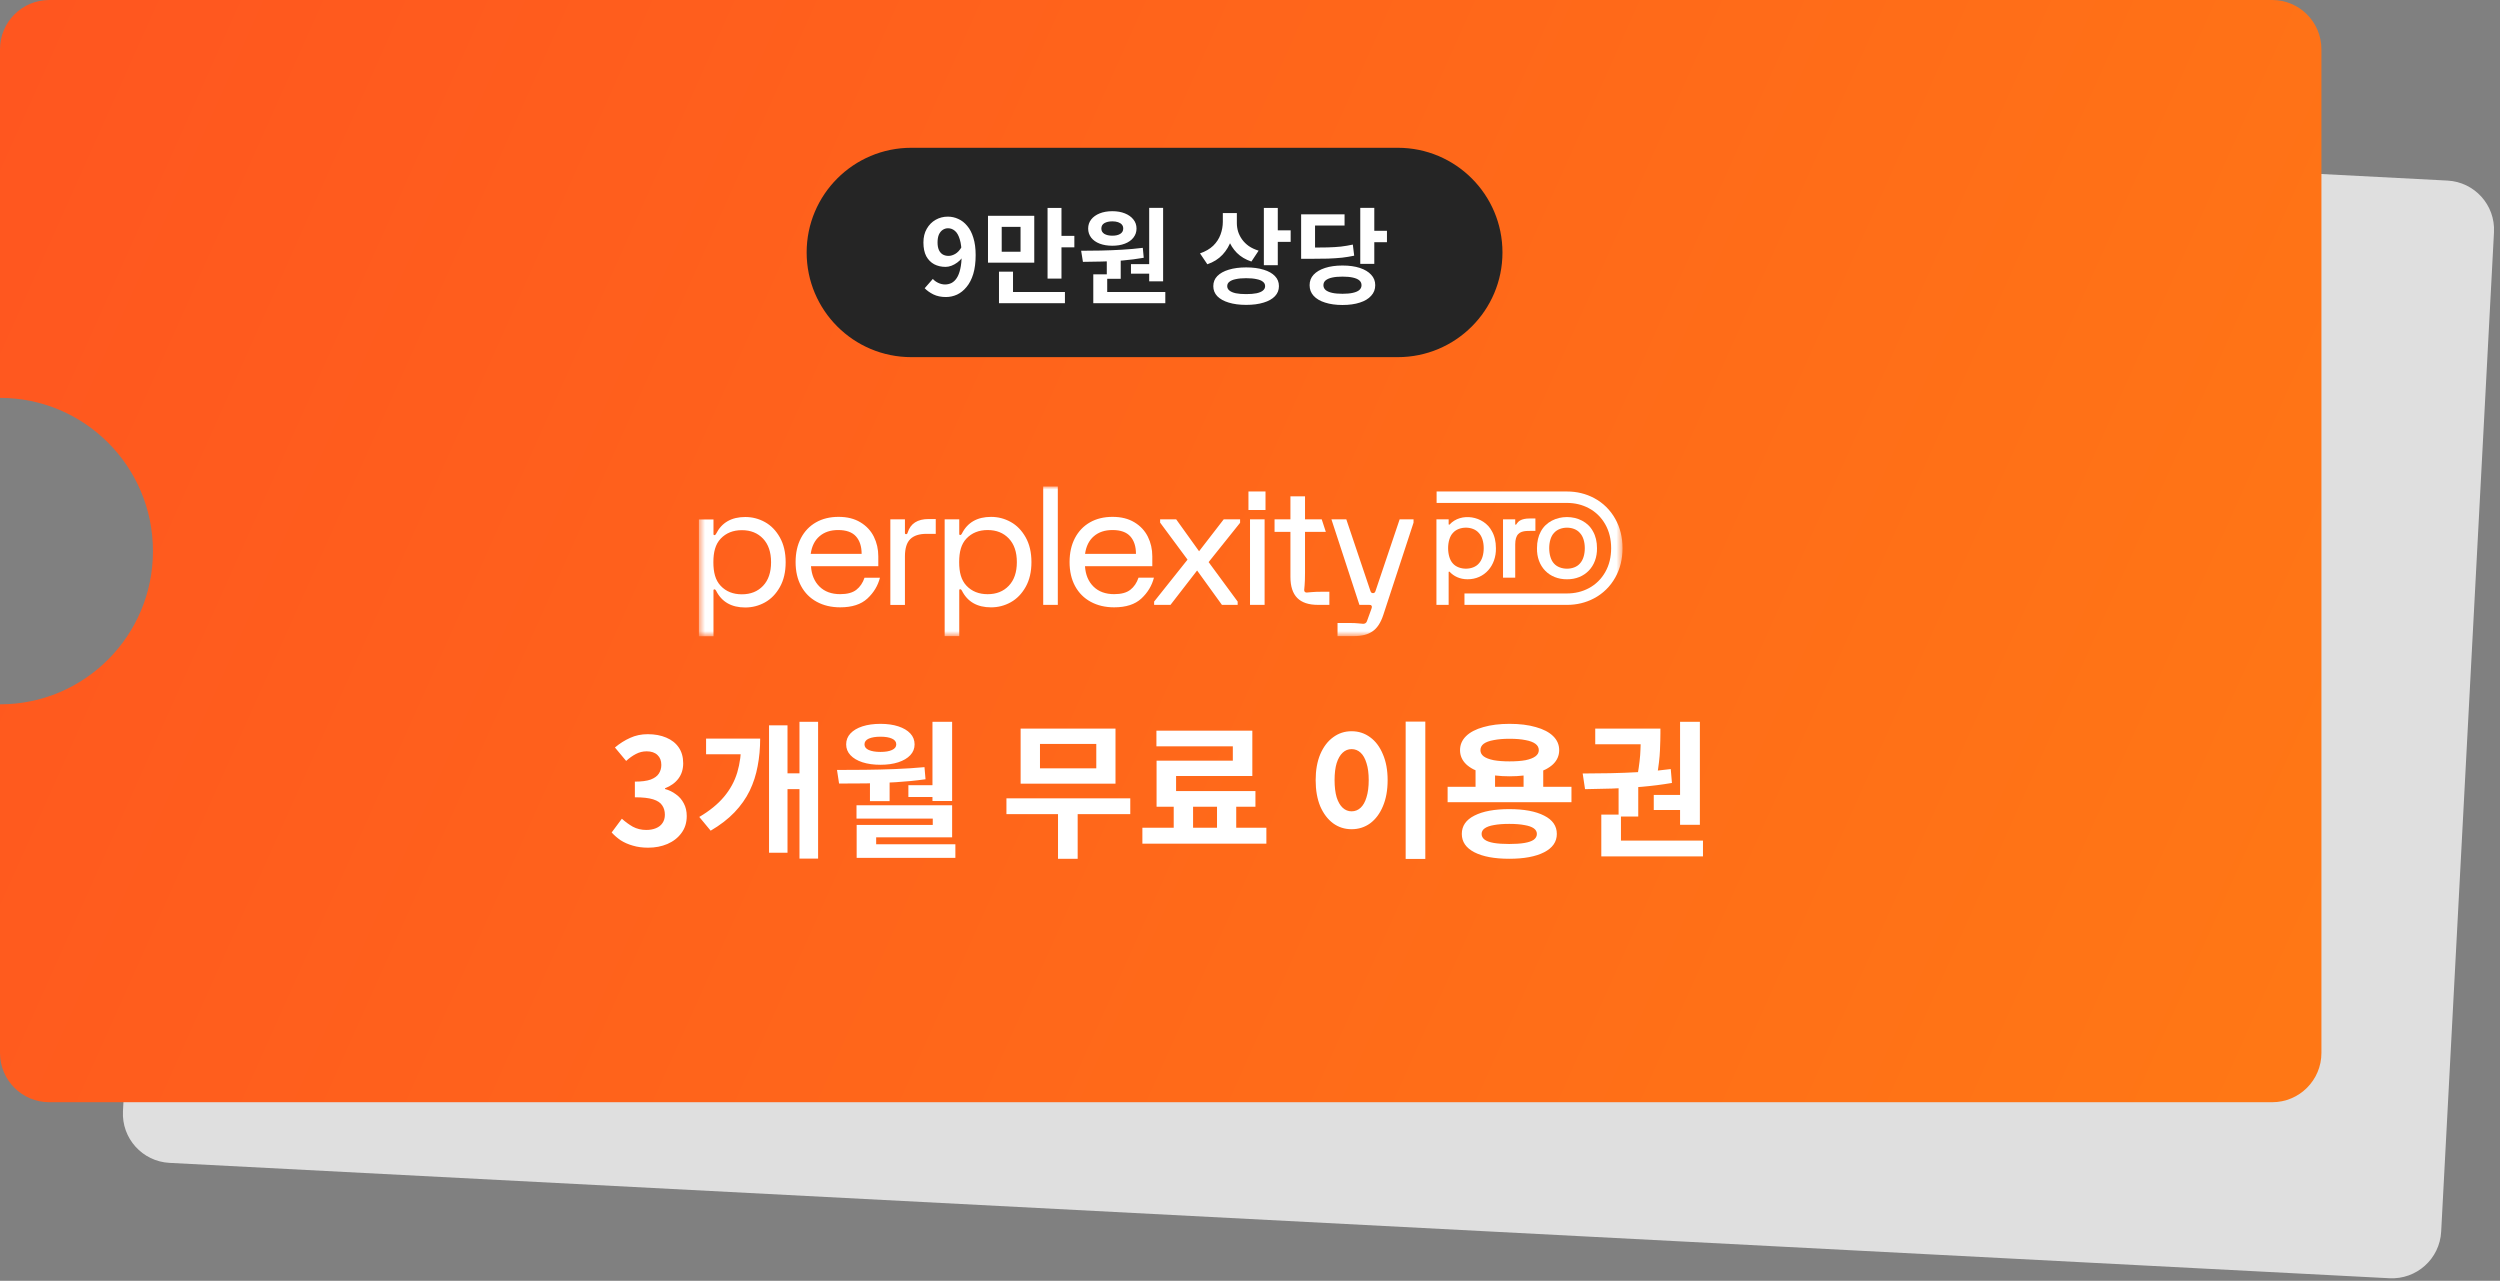 <svg width="406" height="208" viewBox="0 0 406 208" fill="none" xmlns="http://www.w3.org/2000/svg">
<rect x="0" y="0" width="406" height="208" fill="#808080" stroke="none"/>
<path d="M397.466 29.325L36.947 10.588C32.542 10.36 28.78 13.744 28.547 18.145L25.568 74.523C39.264 75.234 49.787 86.903 49.063 100.594C48.34 114.285 36.653 124.798 22.949 124.086L19.969 180.464C19.736 184.865 23.121 188.621 27.526 188.85L388.045 207.586C392.45 207.815 396.212 204.431 396.445 200.03L405.023 37.71C405.256 33.31 401.871 29.554 397.466 29.325Z" fill="#DFDFDF"/>
<path d="M369.01 0H7.989C3.579 0 0 3.585 0 8.004V64.615C13.715 64.615 24.84 75.752 24.84 89.5C24.84 103.248 13.723 114.384 0 114.384V170.996C0 175.415 3.579 179 7.989 179H369.01C373.421 179 377 175.415 377 170.996V8.004C377 3.585 373.421 0 369.01 0Z" fill="url(#paint0_linear_4291_1102)"/>
<mask id="mask0_4291_1102" style="mask-type:luminance" maskUnits="userSpaceOnUse" x="113" y="79" width="151" height="25">
<path d="M263.5 79H113.5V103.329H263.5V79Z" fill="white"/>
</mask>
<g mask="url(#mask0_4291_1102)">
<path d="M150.806 84.291H151.966V86.695H150.465C149.289 86.695 148.411 86.979 147.83 87.55C147.251 88.119 146.961 89.055 146.961 90.356V98.236H144.591V84.344H146.961V86.562C146.961 86.687 147.024 86.748 147.145 86.748C147.214 86.748 147.266 86.731 147.304 86.696C147.341 86.659 147.373 86.589 147.41 86.481C147.866 85.023 149.001 84.292 150.807 84.292H150.806V84.291ZM166.571 87.268C167.194 88.38 167.506 89.72 167.506 91.288C167.506 92.855 167.195 94.196 166.571 95.308C165.947 96.42 165.139 97.254 164.146 97.806C163.154 98.358 162.088 98.634 160.946 98.634C158.697 98.634 157.117 97.726 156.205 95.908C156.135 95.765 156.046 95.693 155.941 95.693C155.836 95.693 155.782 95.746 155.782 95.855V103.309H153.412V84.343H155.782V86.721C155.782 86.827 155.835 86.883 155.941 86.883C156.047 86.883 156.134 86.812 156.205 86.668C157.117 84.851 158.699 83.942 160.946 83.942C162.088 83.942 163.154 84.218 164.146 84.77C165.139 85.321 165.945 86.155 166.571 87.268ZM165.137 91.288C165.137 89.649 164.703 88.372 163.834 87.454C162.965 86.537 161.821 86.079 160.395 86.079C158.969 86.079 157.826 86.538 156.956 87.454C156.086 88.371 155.769 89.65 155.769 91.288C155.769 92.926 156.088 94.203 156.956 95.121C157.825 96.04 158.971 96.497 160.395 96.497C161.819 96.497 162.965 96.038 163.834 95.121C164.703 94.206 165.137 92.926 165.137 91.288ZM126.656 87.289C127.279 88.401 127.591 89.742 127.591 91.309C127.591 92.877 127.28 94.217 126.656 95.329C126.032 96.442 125.225 97.276 124.232 97.828C123.24 98.379 122.174 98.655 121.033 98.655C118.784 98.655 117.204 97.747 116.291 95.929C116.223 95.786 116.132 95.714 116.027 95.714C115.923 95.714 115.869 95.767 115.869 95.875V103.329H113.5V84.363H115.87V86.741C115.87 86.847 115.923 86.903 116.029 86.903C116.135 86.903 116.221 86.832 116.292 86.688C117.205 84.871 118.786 83.962 121.034 83.962C122.175 83.962 123.241 84.238 124.234 84.79C125.226 85.341 126.032 86.175 126.657 87.288H126.655L126.656 87.289ZM125.221 91.308C125.221 89.669 124.787 88.392 123.919 87.475C123.05 86.559 121.904 86.1 120.48 86.1C119.056 86.1 117.911 86.559 117.041 87.475C116.173 88.394 115.853 89.67 115.853 91.308C115.853 92.946 116.173 94.224 117.041 95.141C117.91 96.061 119.055 96.516 120.48 96.516C121.905 96.516 123.05 96.057 123.919 95.141C124.787 94.226 125.221 92.946 125.221 91.308ZM140.401 93.823H142.904C142.571 95.125 141.89 96.25 140.864 97.202C139.836 98.155 138.365 98.63 136.45 98.63C135.01 98.63 133.742 98.332 132.645 97.735C131.547 97.138 130.701 96.29 130.103 95.184C129.504 94.081 129.206 92.781 129.206 91.284C129.206 89.787 129.497 88.488 130.075 87.384C130.654 86.281 131.466 85.43 132.511 84.834C133.556 84.237 134.78 83.938 136.185 83.938C137.59 83.938 138.755 84.233 139.727 84.82C140.703 85.408 141.43 86.188 141.912 87.156C142.396 88.128 142.636 89.191 142.636 90.347V91.95H131.706C131.792 93.338 132.256 94.444 133.089 95.262C133.923 96.082 135.042 96.491 136.448 96.491C137.589 96.491 138.464 96.256 139.07 95.782C139.675 95.309 140.118 94.656 140.4 93.818V93.822H140.403L140.401 93.823ZM131.658 89.951H139.929C139.929 88.741 139.621 87.792 139.006 87.106C138.391 86.421 137.426 86.078 136.109 86.078C134.88 86.078 133.874 86.411 133.094 87.081C132.312 87.748 131.834 88.706 131.659 89.952L131.658 89.951ZM169.417 98.233H171.789V79H169.417V98.234V98.233ZM202.749 82.826H205.519V79.818H202.749V82.826ZM212.975 96.163C212.544 96.209 212.284 96.23 212.198 96.23C212.076 96.23 211.975 96.194 211.908 96.122C211.838 96.052 211.8 95.954 211.8 95.827C211.8 95.74 211.824 95.476 211.869 95.039C211.91 94.603 211.934 93.929 211.934 93.022V86.376H215.314L214.649 84.341H211.935V80.601H209.566V84.341H206.987V86.376H209.566V93.689C209.566 95.222 209.936 96.362 210.673 97.109C211.409 97.856 212.534 98.231 214.045 98.231H215.889V96.096H214.966C214.071 96.096 213.408 96.118 212.976 96.162V96.165L212.975 96.163ZM227.301 84.342L223.376 95.997C223.324 96.141 223.24 96.328 222.973 96.328C222.705 96.328 222.619 96.141 222.566 95.997L218.641 84.342H216.224L220.769 98.233H222.377C222.481 98.233 222.561 98.243 222.616 98.26C222.667 98.278 222.711 98.322 222.747 98.394C222.816 98.501 222.807 98.661 222.72 98.874L221.983 100.905C221.876 101.172 221.675 101.306 221.379 101.306C221.272 101.306 221.026 101.283 220.641 101.24C220.254 101.194 219.755 101.173 219.14 101.173H217.216V103.309H219.745C221.221 103.309 222.109 103.055 222.873 102.547C223.637 102.04 224.229 101.146 224.65 99.863L229.56 84.876V84.343H227.301V84.342ZM194.728 89.523L191.013 84.341H188.405V84.874L192.855 90.884L187.429 97.697V98.23H190.09L194.41 92.647L198.44 98.23H200.996V97.697L196.28 91.285L201.392 84.901V84.341H198.731L194.729 89.523H194.728ZM203.001 98.233H205.372V84.343H203.001V98.234V98.233ZM187.396 93.823C187.061 95.125 186.382 96.25 185.356 97.202C184.327 98.155 182.858 98.63 180.941 98.63C179.501 98.63 178.234 98.332 177.136 97.735C176.038 97.138 175.193 96.29 174.594 95.184C173.997 94.081 173.699 92.781 173.699 91.284C173.699 89.787 173.99 88.488 174.568 87.384C175.148 86.281 175.959 85.43 177.004 84.834C178.047 84.237 179.271 83.938 180.679 83.938C182.086 83.938 183.249 84.233 184.224 84.82C185.198 85.408 185.926 86.188 186.41 87.156C186.894 88.128 187.134 89.191 187.134 90.347V91.95H176.202C176.29 93.338 176.751 94.444 177.585 95.262C178.417 96.082 179.539 96.491 180.944 96.491C182.085 96.491 182.96 96.256 183.565 95.782C184.17 95.309 184.612 94.656 184.894 93.818H187.397L187.395 93.822L187.396 93.823ZM176.21 89.951H184.481C184.481 88.741 184.174 87.792 183.56 87.106C182.944 86.421 181.98 86.078 180.663 86.078C179.434 86.078 178.427 86.411 177.647 87.081C176.866 87.748 176.387 88.706 176.212 89.952H176.21V89.951Z" fill="white"/>
<path d="M242.27 86.242C240.962 83.762 237.24 83.177 235.415 85.184C235.359 85.243 235.26 85.204 235.26 85.123V84.335H233.277V98.228H235.26V92.92C235.26 92.839 235.359 92.8 235.415 92.859C236.105 93.588 237.081 94.073 238.323 94.073C241.094 94.09 243 91.834 242.938 89.022C242.938 87.933 242.712 86.998 242.27 86.242ZM240.955 89.023C240.955 90.039 240.684 90.957 240.151 91.522C239.184 92.636 236.938 92.624 235.961 91.522C234.917 90.448 234.908 87.61 235.961 86.541C236.938 85.415 239.181 85.404 240.15 86.54C240.685 87.094 240.955 88.005 240.955 89.023Z" fill="white"/>
<path d="M254.483 98.233H237.829V96.377H254.483C255.766 96.377 256.955 96.09 258.016 95.525C259.145 94.929 260.072 94.017 260.703 92.885L260.706 92.88C261.332 91.774 261.65 90.477 261.65 89.026C261.65 87.576 261.332 86.279 260.707 85.174L260.703 85.169C260.072 84.037 259.145 83.124 258.021 82.531C256.955 81.963 255.765 81.675 254.483 81.675H233.305V79.818H254.483C256.071 79.818 257.552 80.178 258.886 80.889C260.322 81.648 261.511 82.814 262.317 84.26C263.102 85.648 263.5 87.251 263.5 89.026C263.5 90.802 263.101 92.407 262.316 93.794C261.511 95.239 260.322 96.405 258.881 97.165C257.552 97.873 256.071 98.233 254.483 98.233Z" fill="white"/>
<path d="M258.704 86.3C257.058 83.192 251.897 83.196 250.238 86.3C249.819 87.056 249.607 87.973 249.607 89.025C249.548 91.993 251.564 94.096 254.481 94.076C257.393 94.096 259.402 91.973 259.353 89.025C259.353 87.973 259.136 87.056 258.704 86.3ZM257.371 89.026C257.371 90.043 257.1 90.96 256.567 91.525C255.6 92.639 253.353 92.627 252.377 91.525C251.334 90.451 251.324 87.613 252.377 86.544C253.353 85.418 255.598 85.407 256.566 86.543C257.1 87.097 257.371 88.008 257.371 89.026Z" fill="white"/>
<path d="M248.393 84.203C247.75 84.203 247.232 84.314 246.856 84.529C246.635 84.651 246.43 84.864 246.237 85.174C246.19 85.25 246.072 85.218 246.072 85.127V84.34H244.09V93.814H246.072V88.412C246.072 87.619 246.242 87.05 246.577 86.719C247.197 86.074 248.436 86.237 249.35 86.218V84.204H248.393V84.203Z" fill="white"/>
</g>
<path d="M105.263 137.664C104.335 137.664 103.503 137.552 102.767 137.328C102.031 137.12 101.375 136.832 100.799 136.464C100.239 136.08 99.751 135.656 99.335 135.192L100.991 132.96C101.535 133.456 102.127 133.888 102.767 134.256C103.423 134.608 104.151 134.784 104.951 134.784C105.559 134.784 106.087 134.688 106.535 134.496C106.999 134.304 107.351 134.024 107.591 133.656C107.847 133.288 107.975 132.84 107.975 132.312C107.975 131.72 107.831 131.216 107.543 130.8C107.271 130.368 106.783 130.04 106.079 129.816C105.375 129.592 104.383 129.48 103.103 129.48V126.936C104.191 126.936 105.047 126.824 105.671 126.6C106.295 126.36 106.735 126.04 106.991 125.64C107.263 125.224 107.399 124.752 107.399 124.224C107.399 123.536 107.191 123 106.775 122.616C106.359 122.216 105.775 122.016 105.023 122.016C104.399 122.016 103.815 122.16 103.271 122.448C102.743 122.72 102.215 123.096 101.687 123.576L99.863 121.392C100.647 120.736 101.471 120.216 102.335 119.832C103.199 119.432 104.151 119.232 105.191 119.232C106.327 119.232 107.327 119.416 108.191 119.784C109.071 120.152 109.751 120.688 110.231 121.392C110.711 122.096 110.951 122.952 110.951 123.96C110.951 124.92 110.695 125.744 110.183 126.432C109.671 127.12 108.943 127.648 107.999 128.016V128.136C108.655 128.312 109.247 128.6 109.775 129C110.319 129.384 110.743 129.872 111.047 130.464C111.367 131.056 111.527 131.744 111.527 132.528C111.527 133.6 111.239 134.52 110.663 135.288C110.103 136.056 109.343 136.648 108.383 137.064C107.439 137.464 106.399 137.664 105.263 137.664ZM129.835 117.216H132.859V139.44H129.835V117.216ZM127.003 125.592H130.699V128.16H127.003V125.592ZM120.379 119.952H123.451C123.451 121.52 123.315 123.008 123.043 124.416C122.787 125.824 122.355 127.16 121.747 128.424C121.139 129.672 120.315 130.84 119.275 131.928C118.251 133 116.963 133.992 115.411 134.904L113.563 132.672C115.243 131.68 116.579 130.592 117.571 129.408C118.579 128.208 119.299 126.888 119.731 125.448C120.163 123.992 120.379 122.376 120.379 120.6V119.952ZM114.667 119.952H121.315V122.496H114.667V119.952ZM124.891 117.792H127.891V138.48H124.891V117.792ZM141.281 126.24H144.473V130.104H141.281V126.24ZM151.433 117.216H154.625V130.08H151.433V117.216ZM136.265 127.248L135.929 125.04C137.353 125.04 138.865 125.032 140.465 125.016C142.065 125 143.689 124.96 145.337 124.896C146.985 124.832 148.585 124.728 150.137 124.584L150.305 126.552C148.705 126.776 147.089 126.936 145.457 127.032C143.825 127.128 142.233 127.192 140.681 127.224C139.129 127.24 137.657 127.248 136.265 127.248ZM139.097 130.776H154.625V135.984H142.289V137.736H139.121V133.968H151.481V132.936H139.097V130.776ZM139.121 137.112H155.153V139.32H139.121V137.112ZM147.521 127.512H152.417V129.432H147.521V127.512ZM142.985 117.552C144.089 117.552 145.057 117.688 145.889 117.96C146.721 118.232 147.369 118.616 147.833 119.112C148.297 119.608 148.529 120.2 148.529 120.888C148.529 121.56 148.297 122.144 147.833 122.64C147.369 123.136 146.721 123.52 145.889 123.792C145.057 124.064 144.089 124.2 142.985 124.2C141.881 124.2 140.905 124.064 140.057 123.792C139.225 123.52 138.577 123.136 138.113 122.64C137.649 122.144 137.417 121.56 137.417 120.888C137.417 120.2 137.649 119.608 138.113 119.112C138.577 118.616 139.225 118.232 140.057 117.96C140.905 117.688 141.881 117.552 142.985 117.552ZM142.985 119.64C142.201 119.64 141.569 119.744 141.089 119.952C140.625 120.16 140.393 120.472 140.393 120.888C140.393 121.288 140.625 121.592 141.089 121.8C141.569 122.008 142.201 122.112 142.985 122.112C143.785 122.112 144.409 122.008 144.857 121.8C145.321 121.592 145.553 121.288 145.553 120.888C145.553 120.472 145.321 120.16 144.857 119.952C144.409 119.744 143.785 119.64 142.985 119.64ZM163.445 129.648H183.557V132.216H163.445V129.648ZM171.821 131.28H175.013V139.464H171.821V131.28ZM165.749 118.32H181.157V127.272H165.749V118.32ZM178.037 120.816H168.893V124.776H178.037V120.816ZM190.611 130.176H193.755V135.432H190.611V130.176ZM197.643 130.176H200.763V135.408H197.643V130.176ZM185.523 134.424H205.659V137.016H185.523V134.424ZM187.803 118.656H203.379V126.024H190.995V129.792H187.827V123.528H200.211V121.2H187.803V118.656ZM187.827 128.472H203.883V131.016H187.827V128.472ZM228.279 117.192H231.471V139.488H228.279V117.192ZM219.495 118.752C220.631 118.752 221.639 119.08 222.519 119.736C223.399 120.376 224.087 121.296 224.583 122.496C225.095 123.68 225.351 125.08 225.351 126.696C225.351 128.328 225.095 129.744 224.583 130.944C224.087 132.128 223.399 133.048 222.519 133.704C221.639 134.344 220.631 134.664 219.495 134.664C218.375 134.664 217.375 134.344 216.495 133.704C215.615 133.048 214.919 132.128 214.407 130.944C213.911 129.744 213.663 128.328 213.663 126.696C213.663 125.08 213.911 123.68 214.407 122.496C214.919 121.296 215.615 120.376 216.495 119.736C217.375 119.08 218.375 118.752 219.495 118.752ZM219.495 121.656C218.951 121.656 218.471 121.848 218.055 122.232C217.639 122.616 217.311 123.184 217.071 123.936C216.847 124.672 216.735 125.592 216.735 126.696C216.735 127.784 216.847 128.712 217.071 129.48C217.311 130.232 217.639 130.8 218.055 131.184C218.471 131.568 218.951 131.76 219.495 131.76C220.055 131.76 220.543 131.568 220.959 131.184C221.375 130.8 221.695 130.232 221.919 129.48C222.159 128.712 222.279 127.784 222.279 126.696C222.279 125.592 222.159 124.672 221.919 123.936C221.695 123.184 221.375 122.616 220.959 122.232C220.543 121.848 220.055 121.656 219.495 121.656ZM239.629 124.656H242.797V128.736H239.629V124.656ZM247.429 124.656H250.621V128.736H247.429V124.656ZM235.093 127.776H255.205V130.272H235.093V127.776ZM245.101 131.4C247.501 131.4 249.389 131.752 250.765 132.456C252.141 133.144 252.829 134.136 252.829 135.432C252.829 136.712 252.141 137.704 250.765 138.408C249.389 139.112 247.501 139.464 245.101 139.464C242.701 139.464 240.813 139.112 239.437 138.408C238.077 137.704 237.397 136.712 237.397 135.432C237.397 134.136 238.077 133.144 239.437 132.456C240.813 131.752 242.701 131.4 245.101 131.4ZM245.101 133.8C244.109 133.8 243.277 133.864 242.605 133.992C241.949 134.104 241.453 134.28 241.117 134.52C240.781 134.76 240.613 135.064 240.613 135.432C240.613 135.8 240.781 136.112 241.117 136.368C241.453 136.608 241.949 136.784 242.605 136.896C243.277 137.008 244.109 137.064 245.101 137.064C246.093 137.064 246.917 137.008 247.573 136.896C248.245 136.784 248.749 136.608 249.085 136.368C249.421 136.112 249.589 135.8 249.589 135.432C249.589 135.064 249.421 134.76 249.085 134.52C248.749 134.28 248.245 134.104 247.573 133.992C246.917 133.864 246.093 133.8 245.101 133.8ZM245.149 117.552C246.797 117.552 248.221 117.728 249.421 118.08C250.637 118.416 251.573 118.904 252.229 119.544C252.885 120.184 253.213 120.944 253.213 121.824C253.213 122.704 252.885 123.464 252.229 124.104C251.573 124.728 250.637 125.216 249.421 125.568C248.221 125.904 246.797 126.072 245.149 126.072C243.533 126.072 242.117 125.904 240.901 125.568C239.685 125.216 238.749 124.728 238.093 124.104C237.437 123.464 237.109 122.704 237.109 121.824C237.109 120.944 237.437 120.184 238.093 119.544C238.749 118.904 239.685 118.416 240.901 118.08C242.117 117.728 243.533 117.552 245.149 117.552ZM245.149 119.976C244.157 119.976 243.301 120.048 242.581 120.192C241.861 120.32 241.317 120.52 240.949 120.792C240.597 121.064 240.421 121.408 240.421 121.824C240.421 122.224 240.597 122.56 240.949 122.832C241.317 123.104 241.861 123.312 242.581 123.456C243.301 123.584 244.157 123.648 245.149 123.648C246.173 123.648 247.037 123.584 247.741 123.456C248.445 123.312 248.981 123.104 249.349 122.832C249.717 122.56 249.901 122.224 249.901 121.824C249.901 121.408 249.717 121.064 249.349 120.792C248.981 120.52 248.445 120.32 247.741 120.192C247.037 120.048 246.173 119.976 245.149 119.976ZM262.859 127.584H266.051V132.6H262.859V127.584ZM272.843 117.216H276.059V133.944H272.843V117.216ZM260.051 136.512H276.563V139.08H260.051V136.512ZM260.051 132.288H263.243V137.16H260.051V132.288ZM257.411 128.16L257.027 125.616C258.387 125.616 259.875 125.6 261.491 125.568C263.107 125.536 264.755 125.472 266.435 125.376C268.131 125.264 269.763 125.104 271.331 124.896L271.523 127.152C269.923 127.424 268.291 127.632 266.627 127.776C264.963 127.92 263.347 128.016 261.779 128.064C260.211 128.112 258.755 128.144 257.411 128.16ZM268.571 129.096H273.563V131.544H268.571V129.096ZM259.067 118.32H268.475V120.864H259.067V118.32ZM266.483 118.32H269.651V119.112C269.651 119.752 269.627 120.664 269.579 121.848C269.531 123.032 269.363 124.448 269.075 126.096L265.931 125.904C266.219 124.256 266.379 122.872 266.411 121.752C266.459 120.616 266.483 119.736 266.483 119.112V118.32Z" fill="white"/>
<path d="M131 41C131 31.611 138.611 24 148 24H227C236.389 24 244 31.611 244 41V41C244 50.389 236.389 58 227 58H148C138.611 58 131 50.389 131 41V41Z" fill="#252525"/>
<path d="M153.618 48.238C152.836 48.238 152.156 48.096 151.578 47.813C151.012 47.53 150.541 47.195 150.167 46.81L151.493 45.297C151.72 45.558 152.015 45.773 152.377 45.943C152.74 46.113 153.108 46.198 153.482 46.198C153.845 46.198 154.191 46.119 154.519 45.96C154.848 45.79 155.131 45.524 155.369 45.161C155.619 44.787 155.811 44.294 155.947 43.682C156.095 43.07 156.168 42.316 156.168 41.421C156.168 40.344 156.066 39.489 155.862 38.854C155.67 38.219 155.409 37.766 155.08 37.494C154.752 37.211 154.378 37.069 153.958 37.069C153.652 37.069 153.369 37.154 153.108 37.324C152.848 37.494 152.638 37.749 152.479 38.089C152.332 38.429 152.258 38.86 152.258 39.381C152.258 39.868 152.332 40.276 152.479 40.605C152.627 40.922 152.831 41.16 153.091 41.319C153.363 41.478 153.681 41.557 154.043 41.557C154.395 41.557 154.757 41.449 155.131 41.234C155.505 41.019 155.845 40.656 156.151 40.146L156.27 41.829C156.055 42.135 155.789 42.401 155.471 42.628C155.165 42.855 154.848 43.03 154.519 43.155C154.191 43.28 153.873 43.342 153.567 43.342C152.876 43.342 152.258 43.2 151.714 42.917C151.17 42.622 150.74 42.186 150.422 41.608C150.116 41.019 149.963 40.276 149.963 39.381C149.963 38.52 150.145 37.777 150.507 37.154C150.87 36.519 151.352 36.032 151.952 35.692C152.553 35.352 153.21 35.182 153.924 35.182C154.525 35.182 155.092 35.307 155.624 35.556C156.168 35.794 156.65 36.168 157.069 36.678C157.5 37.177 157.834 37.823 158.072 38.616C158.322 39.398 158.446 40.333 158.446 41.421C158.446 42.611 158.316 43.637 158.055 44.498C157.795 45.348 157.432 46.051 156.967 46.606C156.514 47.161 155.998 47.575 155.42 47.847C154.842 48.108 154.242 48.238 153.618 48.238ZM160.45 35.046H167.964V42.662H160.45V35.046ZM165.737 36.848H162.677V40.877H165.737V36.848ZM170.123 33.771H172.384V45.246H170.123V33.771ZM171.755 38.31H174.475V40.163H171.755V38.31ZM162.235 47.422H172.945V49.241H162.235V47.422ZM162.235 44.124H164.513V48.34H162.235V44.124ZM179.743 41.846H182.004V45.28H179.743V41.846ZM186.628 33.754H188.889V45.688H186.628V33.754ZM177.55 47.422H189.246V49.241H177.55V47.422ZM177.55 44.549H179.811V47.915H177.55V44.549ZM175.867 42.526L175.578 40.724C176.542 40.713 177.59 40.701 178.723 40.69C179.857 40.667 181.013 40.622 182.191 40.554C183.37 40.486 184.503 40.384 185.591 40.248L185.744 41.863C184.622 42.056 183.478 42.203 182.31 42.305C181.154 42.396 180.027 42.452 178.927 42.475C177.828 42.498 176.808 42.515 175.867 42.526ZM183.67 42.9H187.138V44.447H183.67V42.9ZM180.644 34.298C181.415 34.298 182.095 34.417 182.684 34.655C183.274 34.893 183.733 35.222 184.061 35.641C184.401 36.06 184.571 36.553 184.571 37.12C184.571 37.675 184.401 38.168 184.061 38.599C183.733 39.018 183.274 39.341 182.684 39.568C182.095 39.795 181.415 39.908 180.644 39.908C179.874 39.908 179.188 39.795 178.587 39.568C177.998 39.341 177.539 39.018 177.21 38.599C176.882 38.168 176.717 37.675 176.717 37.12C176.717 36.553 176.882 36.06 177.21 35.641C177.539 35.222 177.998 34.893 178.587 34.655C179.188 34.417 179.874 34.298 180.644 34.298ZM180.644 35.947C180.123 35.947 179.692 36.043 179.352 36.236C179.024 36.429 178.859 36.723 178.859 37.12C178.859 37.494 179.024 37.783 179.352 37.987C179.692 38.18 180.123 38.276 180.644 38.276C181.177 38.276 181.602 38.18 181.919 37.987C182.248 37.783 182.412 37.494 182.412 37.12C182.412 36.859 182.339 36.644 182.191 36.474C182.044 36.304 181.84 36.174 181.579 36.083C181.319 35.992 181.007 35.947 180.644 35.947ZM198.587 34.604H200.44V36.015C200.44 37.046 200.282 38.027 199.964 38.956C199.658 39.874 199.182 40.679 198.536 41.37C197.89 42.061 197.069 42.577 196.071 42.917L194.881 41.149C195.765 40.843 196.479 40.429 197.023 39.908C197.567 39.375 197.964 38.769 198.213 38.089C198.463 37.409 198.587 36.718 198.587 36.015V34.604ZM199.046 34.604H200.865V36.219C200.865 36.695 200.933 37.16 201.069 37.613C201.217 38.066 201.432 38.491 201.715 38.888C201.999 39.285 202.361 39.642 202.803 39.959C203.245 40.265 203.778 40.514 204.401 40.707L203.228 42.475C202.276 42.158 201.489 41.687 200.865 41.064C200.253 40.441 199.794 39.715 199.488 38.888C199.194 38.061 199.046 37.171 199.046 36.219V34.604ZM205.251 33.771H207.512V43.07H205.251V33.771ZM206.9 37.409H209.603V39.279H206.9V37.409ZM202.378 43.427C203.478 43.427 204.424 43.552 205.217 43.801C206.011 44.039 206.623 44.385 207.053 44.838C207.484 45.28 207.699 45.824 207.699 46.47C207.699 47.105 207.484 47.649 207.053 48.102C206.623 48.555 206.011 48.901 205.217 49.139C204.424 49.388 203.478 49.513 202.378 49.513C201.29 49.513 200.344 49.388 199.539 49.139C198.746 48.901 198.128 48.555 197.686 48.102C197.256 47.649 197.04 47.105 197.04 46.47C197.04 45.824 197.256 45.28 197.686 44.838C198.128 44.385 198.746 44.039 199.539 43.801C200.344 43.552 201.29 43.427 202.378 43.427ZM202.378 45.178C201.71 45.178 201.149 45.229 200.695 45.331C200.242 45.422 199.896 45.563 199.658 45.756C199.42 45.937 199.301 46.175 199.301 46.47C199.301 46.753 199.42 46.991 199.658 47.184C199.896 47.377 200.242 47.524 200.695 47.626C201.149 47.717 201.71 47.762 202.378 47.762C203.047 47.762 203.608 47.717 204.061 47.626C204.526 47.524 204.872 47.377 205.098 47.184C205.336 46.991 205.455 46.753 205.455 46.47C205.455 46.175 205.336 45.937 205.098 45.756C204.872 45.563 204.526 45.422 204.061 45.331C203.608 45.229 203.047 45.178 202.378 45.178ZM220.907 33.754H223.185V42.849H220.907V33.754ZM222.539 37.477H225.242V39.33H222.539V37.477ZM218.017 43.121C219.105 43.121 220.046 43.251 220.839 43.512C221.632 43.773 222.244 44.141 222.675 44.617C223.117 45.082 223.338 45.648 223.338 46.317C223.338 46.986 223.117 47.558 222.675 48.034C222.244 48.521 221.632 48.89 220.839 49.139C220.046 49.4 219.105 49.53 218.017 49.53C216.94 49.53 216 49.4 215.195 49.139C214.39 48.89 213.767 48.521 213.325 48.034C212.894 47.558 212.679 46.986 212.679 46.317C212.679 45.648 212.894 45.082 213.325 44.617C213.767 44.141 214.39 43.773 215.195 43.512C216 43.251 216.94 43.121 218.017 43.121ZM218.017 44.923C217.348 44.923 216.787 44.974 216.334 45.076C215.881 45.178 215.529 45.331 215.28 45.535C215.042 45.739 214.923 46 214.923 46.317C214.923 46.623 215.042 46.884 215.28 47.099C215.529 47.303 215.881 47.456 216.334 47.558C216.787 47.66 217.348 47.711 218.017 47.711C218.686 47.711 219.247 47.66 219.7 47.558C220.165 47.456 220.516 47.303 220.754 47.099C220.992 46.884 221.111 46.623 221.111 46.317C221.111 46 220.992 45.739 220.754 45.535C220.516 45.331 220.165 45.178 219.7 45.076C219.247 44.974 218.686 44.923 218.017 44.923ZM211.302 40.214H212.628C213.784 40.214 214.77 40.203 215.586 40.18C216.402 40.157 217.133 40.112 217.779 40.044C218.425 39.965 219.065 39.857 219.7 39.721L219.921 41.523C219.275 41.659 218.618 41.767 217.949 41.846C217.28 41.914 216.521 41.965 215.671 41.999C214.832 42.022 213.818 42.033 212.628 42.033H211.302V40.214ZM211.302 34.808H218.357V36.627H213.563V41.455H211.302V34.808Z" fill="white"/>
<defs>
<linearGradient id="paint0_linear_4291_1102" x1="-23" y1="4.5" x2="366.5" y2="179" gradientUnits="userSpaceOnUse">
<stop stop-color="#FF5420"/>
<stop offset="1" stop-color="#FF7715"/>
</linearGradient>
</defs>
</svg>
